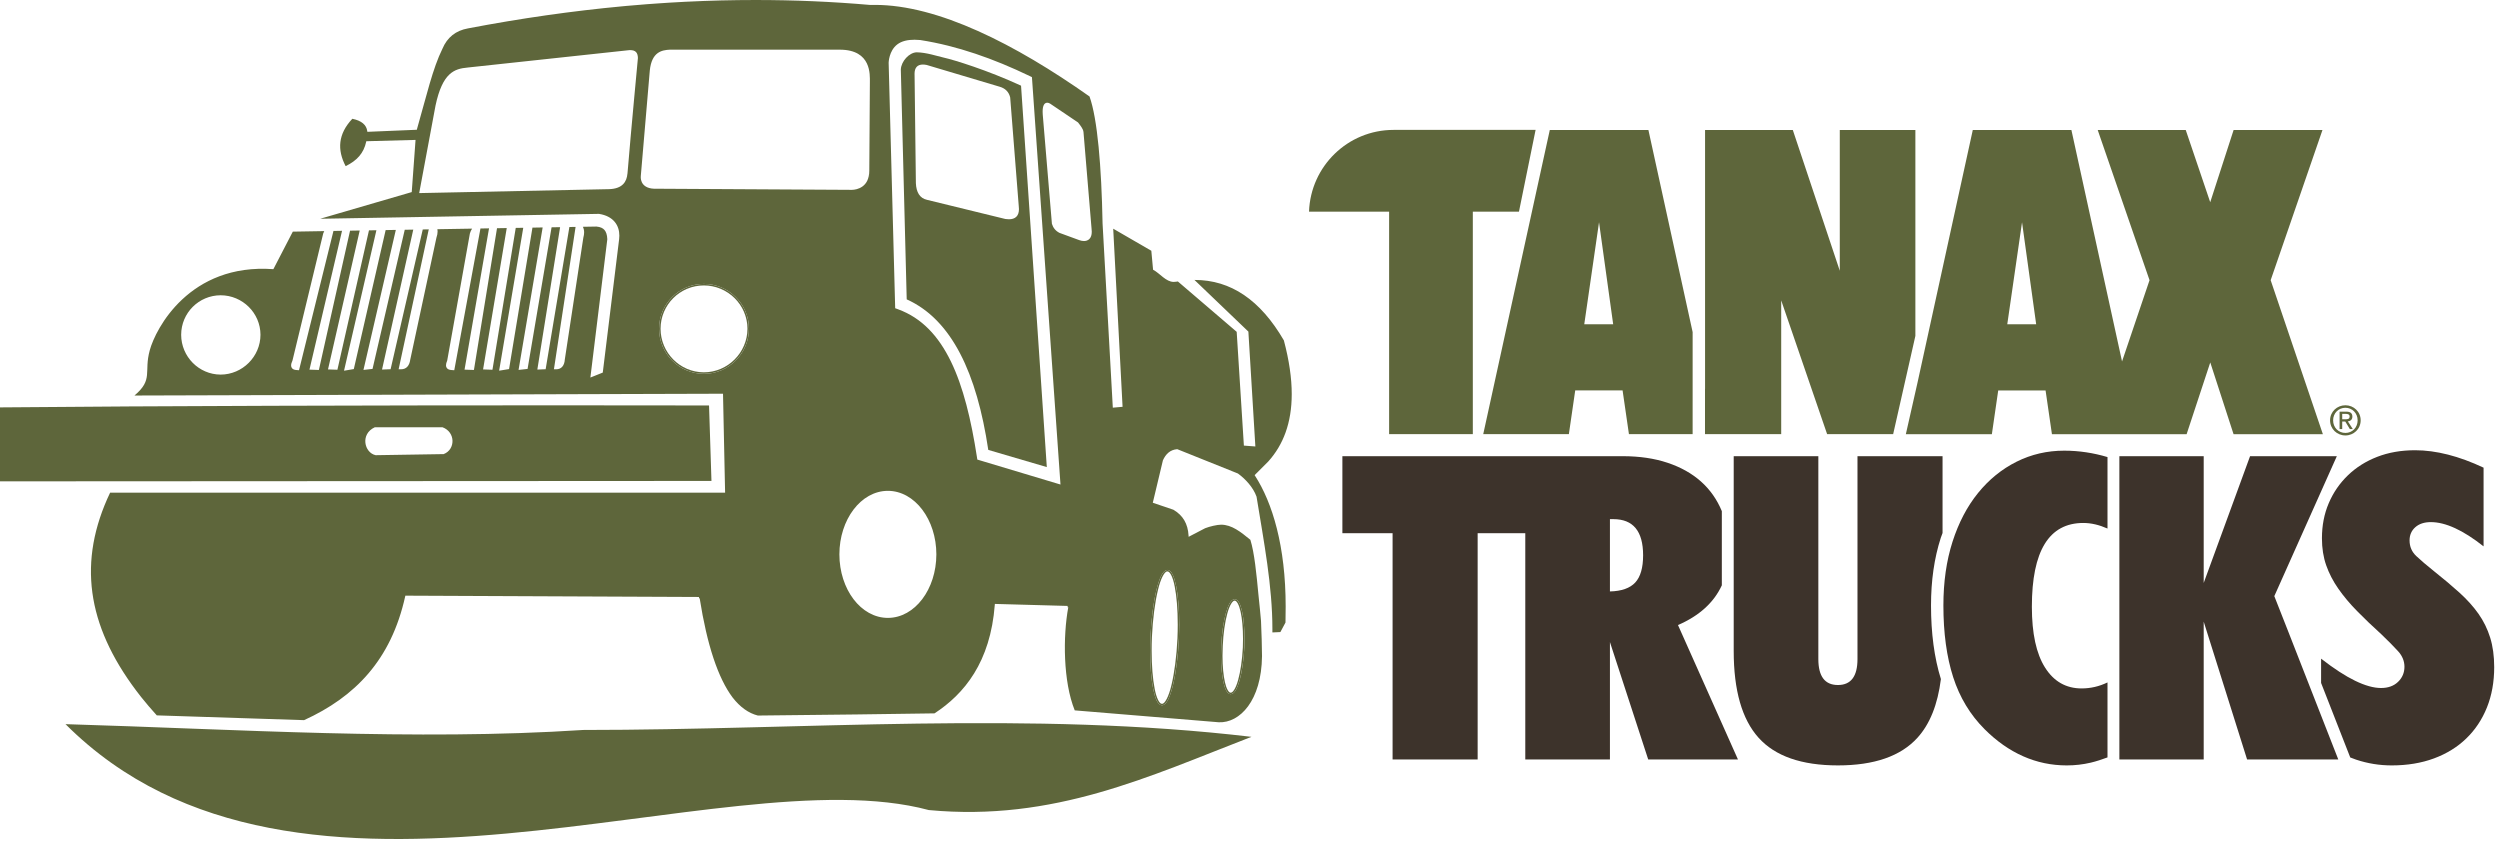 <?xml version="1.0" encoding="UTF-8" standalone="no"?><!DOCTYPE svg PUBLIC "-//W3C//DTD SVG 1.1//EN" "http://www.w3.org/Graphics/SVG/1.1/DTD/svg11.dtd"><svg width="404px" height="136px" version="1.1" xmlns="http://www.w3.org/2000/svg" xmlns:xlink="http://www.w3.org/1999/xlink" xml:space="preserve" style="fill-rule:evenodd;clip-rule:evenodd;stroke-linejoin:round;stroke-miterlimit:1.414;"><path d="M245.465,34.208l0.08,-0.4l2.485,-12.217l0.123,-0.599l-0.611,0l-22.338,0c-7.399,0 -13.41,5.874 -13.666,13.216l12.943,0l0,35.953l13.527,0l0,-0.5l0,-35.453l7.049,0" style="fill:#5e663b;"/><path d="M266.381,21.003l-0.402,0l-15.129,0l-0.402,0l-0.086,0.394l-10.539,48.158l-0.133,0.606l13.84,0l0.06,-0.427l0.965,-6.641l7.655,0l0.964,6.641l0.063,0.427l10.291,0l0.002,-16.489l-7.063,-32.275l-0.086,-0.394Zm-10.365,31.403l2.387,-16.489l2.287,16.489" style="fill:#5e663b;"/><path d="M309.526,21.503l0,-0.5l-0.5,0l-11.217,0l-0.5,0l0,22.752l-7.478,-22.41l-0.114,-0.342l-0.359,0l-13.32,0l-0.5,0l0,41.844l-0.008,-0.037l-0.002,7.351l12.315,0l0,-0.5l0,-21.115l7.306,21.278l0.117,0.337l10.668,0l3.592,-15.876" style="fill:#5e663b;"/><path d="M375.15,69.501l-8.211,-24.222l8.145,-23.611l0.228,-0.665l-0.701,0l-13.295,0l-0.363,0l-0.113,0.347l-3.669,11.33l-3.842,-11.337l-0.116,-0.34l-0.359,0l-13.166,0l-0.701,0l0.228,0.665l8.149,23.612l-4.443,13.128l-8.098,-37.011l-0.086,-0.394l-0.402,0l-15.129,0l-0.102,0l-0.301,0l-0.085,0.394l-8.842,40.409l-0.35,1.545l-1.541,6.81l13.901,0l0.062,-0.427l0.965,-6.641l7.652,0l0.965,6.641l0.062,0.427l21.766,0l0.113,-0.342l3.708,-11.248l3.651,11.245l0.113,0.345l14.432,0l-0.225,-0.66Zm-50.776,-17.095l2.387,-16.487l2.285,16.487" style="fill:#5e663b;"/><path d="M113.745,45.882l-0.002,-0.001c-4,0 -7.239,3.24 -7.239,7.241c0,3.999 3.238,7.288 7.24,7.289c4,-0.001 7.288,-3.29 7.289,-7.289c-0.001,-4 -3.29,-7.239 -7.288,-7.24Zm-0.001,14.285c-3.864,-0.008 -6.989,-3.18 -6.996,-7.045c0.007,-3.865 3.13,-6.99 6.995,-6.996l0.001,0c3.864,0.007 7.038,3.132 7.045,6.996c-0.007,3.863 -3.182,7.037 -7.045,7.045" style="fill:#5e663b;"/><path d="M185.86,105.125c0,2.481 0.182,4.66 0.496,6.233c0.331,1.56 0.722,2.556 1.395,2.617c0.007,0 0.018,0 0.029,0c0.756,-0.048 1.276,-1.289 1.769,-3.231c0.471,-1.949 0.829,-4.631 0.969,-7.592c0.03,-0.754 0.046,-1.488 0.046,-2.199c0,-2.478 -0.181,-4.658 -0.495,-6.23c-0.327,-1.553 -0.714,-2.544 -1.383,-2.617c-0.019,-0.003 -0.033,-0.002 -0.042,-0.002c-0.754,0.049 -1.274,1.291 -1.766,3.23c-0.474,1.951 -0.83,4.634 -0.971,7.594c-0.031,0.754 -0.047,1.487 -0.047,2.197Zm0.291,-2.185c0.139,-2.95 0.496,-5.62 0.963,-7.547c0.449,-1.936 1.098,-3.095 1.53,-3.045l0.012,0l0.015,-0.121l-0.004,0.122c0.374,-0.03 0.869,0.864 1.162,2.421c0.31,1.548 0.491,3.717 0.491,6.183c0,0.707 -0.014,1.438 -0.046,2.188c-0.138,2.947 -0.496,5.618 -0.963,7.546c-0.449,1.935 -1.097,3.095 -1.531,3.045c-0.005,0 -0.011,0 -0.025,0c-0.37,0.03 -0.865,-0.865 -1.16,-2.423c-0.31,-1.548 -0.49,-3.716 -0.49,-6.184c0,-0.706 0.013,-1.437 0.046,-2.185" style="fill:#5e663b;"/><path d="M198.842,112.178c0.013,0.002 0.024,0.002 0.04,0.002c0.63,-0.037 1.055,-0.916 1.445,-2.264c0.375,-1.356 0.654,-3.221 0.759,-5.285c0.02,-0.474 0.028,-0.937 0.028,-1.389c0,-1.775 -0.148,-3.339 -0.405,-4.478c-0.266,-1.123 -0.587,-1.859 -1.137,-1.938c-0.02,-0.004 -0.038,-0.004 -0.048,-0.004c-0.616,0.04 -1.038,0.917 -1.428,2.264c-0.375,1.358 -0.654,3.223 -0.741,5.287c-0.029,0.547 -0.042,1.082 -0.042,1.599c0,1.722 0.148,3.236 0.401,4.334c0.263,1.089 0.584,1.804 1.128,1.872Zm-1.243,-7.793c0.087,-2.05 0.363,-3.902 0.733,-5.233c0.354,-1.341 0.869,-2.122 1.192,-2.084c0.012,0 0.014,0 0.014,0l0.017,-0.121l0,-0.002l0,0.002l-0.009,0.122c0.289,-0.01 0.685,0.63 0.926,1.75c0.251,1.111 0.399,2.662 0.399,4.423c0,0.447 -0.011,0.907 -0.028,1.377c-0.106,2.049 -0.382,3.901 -0.752,5.233c-0.356,1.341 -0.867,2.121 -1.209,2.084c-0.007,0 -0.017,0 -0.029,0c-0.277,0.008 -0.663,-0.605 -0.902,-1.684c-0.247,-1.072 -0.394,-2.57 -0.394,-4.28c0,-0.513 0.013,-1.044 0.042,-1.587" style="fill:#5e663b;"/><path d="M202.746,76.782l2.213,-2.213c2.417,-2.69 3.783,-6.223 3.785,-10.89c0,-2.541 -0.408,-5.418 -1.272,-8.672c-3.799,-6.537 -8.581,-9.766 -14.403,-9.768c-0.015,0 -0.029,0.001 -0.043,0.001l8.712,8.346l1.128,18.563l-1.855,-0.14l-1.162,-18.386l-9.504,-8.138c-0.07,0.013 -0.138,0.019 -0.209,0.032c-0.08,0.014 -0.158,0.02 -0.237,0.021c-0.082,0.011 -0.164,0.019 -0.243,0.019c-1.251,-0.016 -2.208,-1.375 -3.263,-1.936l-0.057,-0.032l-0.282,-3.066l-6.16,-3.567l1.513,28.783l-1.577,0.14l-1.655,-29.763c-0.174,-9.193 -0.826,-16.958 -2.11,-20.528c-12.017,-8.479 -24.501,-14.799 -34.666,-14.796c-0.246,0 -0.491,0.002 -0.749,0.01c-6.082,-0.532 -12.274,-0.802 -18.575,-0.802c-3.68,0 -7.398,0.093 -11.154,0.278c-0.088,0.004 -0.177,0.008 -0.267,0.012c-0.822,0.042 -1.648,0.089 -2.474,0.139c-0.556,0.035 -1.115,0.072 -1.673,0.111c-0.644,0.044 -1.289,0.088 -1.936,0.137c-1.091,0.084 -2.184,0.174 -3.281,0.274c-0.207,0.019 -0.416,0.038 -0.623,0.058c-8.172,0.761 -16.517,1.95 -25.042,3.579c-1.973,0.352 -3.347,1.444 -4.122,3.276c-1.584,3.205 -2.564,7.574 -4.148,13.105l-7.992,0.333l-0.012,-0.106c-0.129,-1.013 -0.915,-1.696 -2.413,-2.002c-2.327,2.467 -2.459,5.028 -1.081,7.656c1.833,-0.901 2.912,-2.08 3.319,-3.934l0.02,-0.094l7.955,-0.213l-0.015,0.225l-0.599,8.206l-14.797,4.311l45.046,-0.791l0.066,0.011c1.08,0.176 1.921,0.615 2.469,1.265c0.549,0.647 0.768,1.454 0.765,2.242c0,0.188 -0.013,0.375 -0.034,0.567l-2.644,21.564l-2.002,0.801l2.736,-22.355c-0.028,-0.737 -0.208,-1.206 -0.461,-1.494c-0.255,-0.29 -0.632,-0.488 -1.294,-0.551l-2.195,0.037c0.117,0.237 0.203,0.529 0.202,0.895c0,0.257 -0.038,0.546 -0.129,0.873l-2.99,19.667c-0.063,1.024 -0.572,1.594 -1.394,1.594c-0.027,0 -0.054,-0.001 -0.082,-0.002l-0.285,0l3.5,-23.008l-1.002,0.017l-3.837,22.982l-1.042,0.044l-0.3,0.012l3.679,-23.012l-1.38,0.023l-3.878,22.885l-1.134,0.125l-0.323,0.035l3.895,-23.021l-1.649,0.028l-3.781,22.858l-1.265,0.205l-0.337,0.053l3.896,-23.091l-1.214,0.02l-3.763,22.922l-1.236,-0.042l-0.279,-0.01l3.825,-22.845l-1.573,0.026l-3.73,22.907l-1.237,-0.043l-0.28,-0.01l3.957,-22.833l-1.386,0.024l-4.191,22.69l-0.04,0.214l-0.216,-0.015c-0.194,-0.015 -0.435,-0.017 -0.669,-0.107c-0.236,-0.076 -0.465,-0.338 -0.452,-0.678c0.002,-0.213 0.065,-0.456 0.195,-0.76l3.666,-20.539c0.088,-0.31 0.207,-0.57 0.36,-0.783l-5.611,0.094c0.02,0.112 0.034,0.229 0.033,0.358c0,0.296 -0.057,0.637 -0.193,1.031l-4.222,19.668c-0.137,1.021 -0.647,1.578 -1.498,1.578c-0.027,0 -0.054,-0.001 -0.083,-0.002l-0.303,0l4.87,-22.61l-0.97,0.017l-5.196,22.585l-1.067,0.043l-0.319,0.013l5.048,-22.615l-1.377,0.023l-5.206,22.487l-1.123,0.125l-0.343,0.038l5.23,-22.626l-1.644,0.028l-5.146,22.462l-1.218,0.203l-0.361,0.059l5.231,-22.7l-1.202,0.021l-5.101,22.524l-1.223,-0.042l-0.297,-0.01l5.126,-22.447l-1.563,0.026l-5.036,22.509l-1.224,-0.043l-0.298,-0.011l5.264,-22.433l-1.387,0.023l-5.517,22.306l-0.05,0.2l-0.205,-0.015c-0.177,-0.014 -0.406,-0.017 -0.631,-0.104c-0.227,-0.073 -0.453,-0.327 -0.439,-0.656c0.001,-0.224 0.073,-0.478 0.222,-0.8l4.964,-20.525l0.006,-0.016c0.049,-0.132 0.104,-0.251 0.163,-0.365l-5.082,0.086l-3.141,6.064c-13.561,-0.987 -19.042,9.646 -19.976,13.108c-0.978,3.571 0.608,4.715 -2.47,7.312l95.108,-0.291l0.338,15.985l-99.38,0c-5.275,11.088 -3.784,21.335 4.206,31.982c0.266,0.351 0.531,0.702 0.811,1.053c0.005,0.007 0.012,0.015 0.018,0.023c0.781,0.979 1.617,1.957 2.507,2.936l23.802,0.771c8.233,-3.76 14.061,-9.709 16.343,-20.019l0.021,-0.097l47.437,0.212l0.016,0.101c0.007,0.041 0.013,0.082 0.02,0.121l0.092,0.002c1.191,7.534 2.963,12.876 5.315,16.014c1.216,1.565 2.577,2.54 4.083,2.922l15.904,-0.176l12.645,-0.176c4.79,-3.123 9.041,-8.254 9.744,-17.569l0.009,-0.116l11.777,0.324l-0.026,0.141c-0.004,0.024 -0.008,0.051 -0.013,0.076l0.125,0.004c-0.867,4.686 -0.842,11.998 1.045,16.658l23.287,1.922c3.37,0.144 6.902,-3.471 6.977,-10.69c0.016,-0.536 -0.097,-4.753 -0.162,-5.69c-0.078,-1.141 -0.262,-2.63 -0.419,-4.273c-0.31,-3.27 -0.644,-6.753 -1.299,-8.832c-1.57,-1.283 -3.005,-2.444 -4.735,-2.444c-0.641,0 -1.849,0.286 -2.573,0.57l-2.67,1.389l-0.01,-0.188c-0.107,-1.934 -0.916,-3.286 -2.454,-4.188l-3.326,-1.129l1.636,-6.859c0.461,-1.006 1.142,-1.689 2.281,-1.795l0.031,-0.004l9.811,3.935c1.177,0.858 2.458,2.206 3.007,3.743c1.195,7.343 2.562,14.443 2.562,21.389c0,0.183 -0.001,0.365 -0.002,0.547l1.291,-0.057c0.276,-0.512 0.552,-1.026 0.826,-1.54c0.02,-0.885 0.028,-1.749 0.028,-2.596c0.002,-9.728 -2.137,-16.778 -4.964,-21.144l-0.052,-0.083Zm-167.087,-16.248c-3.519,-0.007 -6.377,-2.905 -6.383,-6.435c0.006,-3.526 2.857,-6.376 6.383,-6.383c3.531,0.007 6.428,2.865 6.434,6.383c-0.006,3.523 -2.912,6.428 -6.434,6.435Zm65.744,-32.512l-0.001,0.023l-0.01,0.023c-0.11,1.305 -0.801,2.419 -2.926,2.499l-30.724,0.636l2.638,-14.144c1.13,-5.319 3.038,-5.945 5.176,-6.143l0,-0.001c0,0 26.056,-2.811 26.151,-2.815c1.074,-0.048 1.359,0.486 1.38,1.271c0,0.082 -1.075,11.281 -1.684,18.651Zm12.341,32.389c-4.002,-0.001 -7.24,-3.29 -7.24,-7.289c0,-4.001 3.239,-7.241 7.239,-7.241l0.002,0.001c3.998,0.001 7.287,3.24 7.288,7.24c-0.001,4 -3.289,7.288 -7.289,7.289Zm-7.911,-29.915c-0.038,0.003 -0.075,0.005 -0.11,0.004c-2.445,-0.09 -2.171,-2.044 -2.171,-2.044l1.455,-17.062c0.307,-2.996 1.92,-3.3 3.242,-3.368l0.007,0l27.493,0.002c5.137,0.022 4.809,4.144 4.823,5.159l-0.106,16.27l-0.001,-1.89c0.038,2.689 -2.001,3.109 -2.804,3.112c-0.209,0 -31.828,-0.183 -31.828,-0.183Zm37.647,69.356c-4.357,-0.008 -7.829,-4.623 -7.836,-10.266c0,-5.611 3.477,-10.262 7.836,-10.267c4.357,0.005 7.835,4.656 7.835,10.267c-0.007,5.643 -3.478,10.258 -7.835,10.266Zm14.455,-25.584l-0.07,-0.456c-0.927,-5.988 -2.198,-11.29 -4.201,-15.404c-2.01,-4.12 -4.7,-7.025 -8.534,-8.429l-0.469,-0.171l-1.057,-39.667c0,0 0.032,-1.938 1.41,-2.975c0.714,-0.538 1.667,-0.745 2.776,-0.745c0.288,0 0.588,0.016 0.902,0.046l0.043,0.006c5.939,0.93 11.818,3 17.641,5.804l0.383,0.185l4.613,65.837l-13.437,-4.031Zm18.12,-35.662c-0.236,0.246 -0.556,0.345 -0.884,0.345c-0.002,0 -0.004,0 -0.006,0c-0.254,0 -0.517,-0.058 -0.766,-0.15l-3.183,-1.167c-0.664,-0.331 -1.041,-0.858 -1.229,-1.473l-1.48,-17.649c-0.012,-0.168 -0.018,-0.324 -0.018,-0.47c0.001,-0.906 0.232,-1.43 0.738,-1.443c0.131,0 0.266,0.038 0.405,0.105l-0.052,0.11l0.067,-0.101l4.562,3.075l0.013,0.017c0.31,0.422 0.821,0.981 0.869,1.542l1.303,15.598c0.023,0.182 0.034,0.349 0.034,0.503c0.001,0.531 -0.136,0.911 -0.373,1.158Zm21.3,65.767c0.087,-2.064 0.366,-3.929 0.741,-5.287c0.39,-1.347 0.812,-2.224 1.428,-2.264c0.01,0 0.028,0 0.048,0.004c0.55,0.079 0.871,0.815 1.137,1.938c0.257,1.139 0.405,2.703 0.405,4.478c0,0.452 -0.008,0.915 -0.028,1.389c-0.105,2.064 -0.384,3.929 -0.759,5.285c-0.39,1.348 -0.815,2.227 -1.445,2.264c-0.016,0 -0.027,0 -0.04,-0.002c-0.544,-0.068 -0.865,-0.783 -1.128,-1.872c-0.253,-1.098 -0.401,-2.612 -0.401,-4.334c0,-0.517 0.013,-1.052 0.042,-1.599Zm-10.477,-9.039c0.492,-1.939 1.012,-3.181 1.766,-3.23c0.009,0 0.023,-0.001 0.042,0.002c0.669,0.073 1.056,1.064 1.383,2.617c0.314,1.572 0.495,3.752 0.495,6.23c0,0.711 -0.016,1.445 -0.046,2.199c-0.14,2.962 -0.498,5.643 -0.969,7.592c-0.493,1.942 -1.013,3.183 -1.769,3.231c-0.011,0 -0.022,0 -0.029,0c-0.673,-0.061 -1.064,-1.057 -1.395,-2.617c-0.314,-1.573 -0.496,-3.752 -0.496,-6.233c0,-0.71 0.016,-1.443 0.047,-2.197c0.141,-2.96 0.497,-5.643 0.971,-7.594" style="fill:#5e663b;"/><path d="M152.526,9.313c-1.146,-0.26 -2.79,-0.833 -4.406,-0.86c-1.194,0.044 -2.478,1.442 -2.547,2.766l0.952,37.158c7.29,3.274 11.336,11.963 13.181,24.328l9.458,2.777l-4.162,-61.637c-5.5,-2.537 -10.819,-4.158 -12.476,-4.532Zm11.708,25.722c-0.287,0.278 -0.699,0.399 -1.194,0.399c-0.174,0 -0.361,-0.015 -0.569,-0.044l-12.678,-3.1c-1.157,-0.256 -1.723,-1.22 -1.787,-2.688l-0.211,-17.466c-0.003,-0.069 -0.005,-0.136 -0.005,-0.201c0,-0.48 0.105,-0.858 0.336,-1.121c0.232,-0.262 0.581,-0.385 1.011,-0.384c0.184,0 0.383,0.021 0.6,0.065l0.006,0l11.83,3.527c0.838,0.251 1.45,0.787 1.672,1.728l1.383,17.532c0.023,0.182 0.035,0.35 0.035,0.508c0.001,0.548 -0.143,0.966 -0.429,1.245" style="fill:#5e663b;"/><path d="M114.581,65.523c-7.192,-0.015 -15.429,-0.023 -24.268,-0.023c-28.858,0 -64.127,0.088 -90.313,0.334l0,11.951l114.972,-0.066l-0.391,-12.196Zm-42.887,7.86l-10.99,0.176c-1.831,-0.388 -2.535,-3.417 -0.14,-4.51l10.954,0c2.113,0.775 2.113,3.594 0.176,4.334" style="fill:#5e663b;"/><path d="M199.555,96.947l0,-0.002" style="fill:#5e663b;"/><path d="M94.252,117.963c-27.262,1.777 -55.993,-0.121 -83.666,-0.94c37.614,37.616 106.004,4.886 139.506,13.883c20.213,1.905 35.642,-5.459 52.142,-11.834c-35.77,-4.224 -72.065,-1.109 -107.982,-1.109" style="fill:#5e663b;"/><path d="M313.627,86.924c0.087,-0.272 0.196,-0.524 0.289,-0.791l0,-12.414l-13.747,0l0,32.787c0,2.797 -1.055,4.193 -3.163,4.193c-2.107,0 -3.162,-1.396 -3.162,-4.193l0,-32.787l-13.677,0l0,31.482c0,6.369 1.34,11.043 4.021,14.022c2.68,2.979 6.953,4.467 12.818,4.467c5.866,0 10.15,-1.488 12.854,-4.467c2.014,-2.219 3.274,-5.381 3.789,-9.481c-1.072,-3.461 -1.597,-7.42 -1.597,-11.896c0,-3.976 0.513,-7.621 1.575,-10.922" style="fill:#3d332b;"/><path d="M402.412,103.035c-0.437,-1.396 -1.066,-2.679 -1.891,-3.849c-0.824,-1.168 -1.845,-2.303 -3.058,-3.402c-1.215,-1.1 -2.602,-2.268 -4.159,-3.506c-1.146,-0.916 -2.086,-1.718 -2.818,-2.406c-0.733,-0.686 -1.1,-1.534 -1.1,-2.543c0,-0.87 0.309,-1.581 0.928,-2.131c0.618,-0.549 1.454,-0.825 2.509,-0.825c2.382,0 5.224,1.307 8.523,3.918l0,-12.716c-3.987,-1.877 -7.675,-2.817 -11.066,-2.817c-2.246,0 -4.285,0.355 -6.118,1.065c-1.833,0.71 -3.414,1.707 -4.743,2.99c-1.33,1.283 -2.36,2.783 -3.093,4.502c-0.734,1.719 -1.1,3.609 -1.1,5.671c0,1.604 0.23,3.058 0.688,4.364c0.458,1.306 1.11,2.567 1.959,3.781c0.847,1.215 1.856,2.418 3.024,3.608c1.169,1.193 2.485,2.453 3.952,3.781c1.1,1.054 1.994,1.959 2.681,2.714c0.687,0.757 1.031,1.594 1.031,2.51c0,0.961 -0.344,1.776 -1.031,2.44c-0.687,0.664 -1.604,0.996 -2.749,0.996c-1.192,0 -2.59,-0.389 -4.193,-1.168c-1.605,-0.78 -3.437,-1.969 -5.498,-3.574l0,3.926l4.71,12.04c0.321,0.125 0.641,0.253 0.959,0.358c1.857,0.619 3.769,0.928 5.741,0.928c2.519,0 4.798,-0.377 6.838,-1.133c2.039,-0.756 3.781,-1.832 5.224,-3.231c1.444,-1.398 2.554,-3.07 3.334,-5.017c0.778,-1.947 1.168,-4.114 1.168,-6.496c0,-1.787 -0.218,-3.379 -0.652,-4.778" style="fill:#3d332b;"/><path d="M369.842,102.213l-2.313,-5.879l10.104,-22.615l-14.022,0l-7.492,20.484l0,-20.484l-12.436,0l-1.192,0l0,49.01l13.628,0l0,-22.272l7.011,22.272l14.737,0" style="fill:#3d332b;"/><path d="M336.392,111.25c-2.52,0 -4.491,-1.123 -5.911,-3.369c-1.422,-2.244 -2.131,-5.521 -2.131,-9.829c0,-9.026 2.772,-13.541 8.317,-13.541c1.258,0 2.561,0.307 3.905,0.9l0,-11.549c-2.267,-0.676 -4.597,-1.035 -6.998,-1.035c-2.749,0 -5.316,0.595 -7.698,1.786c-2.383,1.192 -4.457,2.877 -6.221,5.052c-1.765,2.177 -3.139,4.801 -4.124,7.87c-0.986,3.071 -1.478,6.508 -1.478,10.311c0,4.445 0.526,8.307 1.58,11.582c1.055,3.277 2.75,6.084 5.087,8.42c1.925,1.924 3.997,3.381 6.221,4.365c2.222,0.985 4.571,1.477 7.046,1.477c1.328,0 2.622,-0.149 3.883,-0.446c0.893,-0.212 1.796,-0.509 2.702,-0.847l0,-12.117c-1.325,0.64 -2.717,0.97 -4.18,0.97" style="fill:#3d332b;"/><path d="M271.162,101.008c3.434,-1.488 5.796,-3.629 7.086,-6.422l0,-11.982l-0.006,-0.018c-0.78,-1.878 -1.902,-3.471 -3.368,-4.777c-1.467,-1.305 -3.266,-2.313 -5.397,-3.024c-2.13,-0.711 -4.548,-1.066 -7.251,-1.066l-45.296,0l0,12.441l8.112,0l0,36.569l13.746,0l0,-36.569l7.698,0l0,36.569l13.679,0l0,-18.971l6.185,18.971l14.504,0l-9.692,-21.721Zm-6.907,-6.874c-0.85,0.917 -2.212,1.398 -4.09,1.443l0,-11.684l0.549,0c3.206,0 4.812,1.947 4.812,5.842c0,2.017 -0.425,3.483 -1.271,4.399" style="fill:#3d332b;"/><path d="M376.54,67.923c0,-1.401 1.136,-2.433 2.478,-2.433c1.33,0 2.466,1.032 2.466,2.433c0,1.413 -1.136,2.446 -2.466,2.446c-1.342,0 -2.478,-1.033 -2.478,-2.446Zm2.478,2.039c1.105,0 1.976,-0.864 1.976,-2.039c0,-1.155 -0.871,-2.027 -1.976,-2.027c-1.116,0 -1.987,0.872 -1.987,2.027c0,1.175 0.871,2.039 1.987,2.039Zm-0.516,-0.626l-0.426,0l0,-2.814l1.072,0c0.664,0 0.994,0.246 0.994,0.801c0,0.503 -0.316,0.722 -0.729,0.774l0.8,1.239l-0.478,0l-0.742,-1.22l-0.491,0l0,1.22Zm0.51,-1.581c0.362,0 0.684,-0.026 0.684,-0.458c0,-0.348 -0.315,-0.413 -0.612,-0.413l-0.582,0l0,0.871" style="fill:#5e663b;"/></svg>